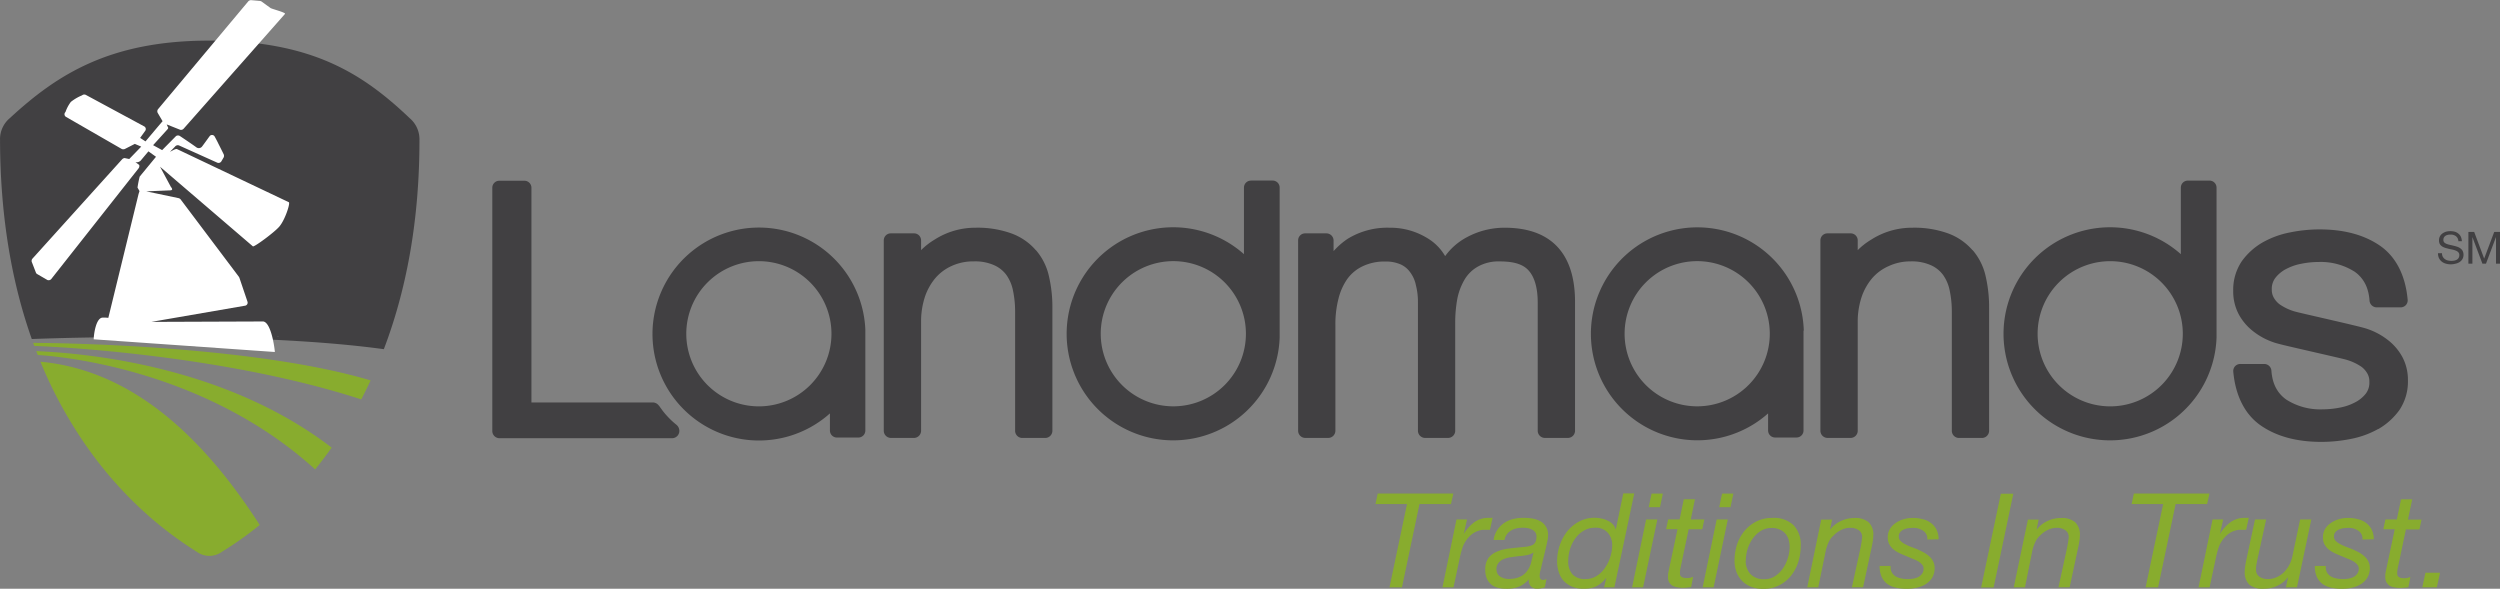 <svg id="Layer_1" data-name="Layer 1" xmlns="http://www.w3.org/2000/svg" viewBox="0 0 713.59 168.05"><rect x="0" y="0" width="713.59" height="168.05" fill="#808080" stroke="none"/><defs><style>.cls-1{fill:#414042;}.cls-2{fill:#fff;}.cls-3{fill:#88ac2e;}</style></defs><title>landmands-logo</title><path class="cls-1" d="M342.75,439.59c29.16,0,43.73,9.33,57.2,22.15a7.9,7.9,0,0,1,2.78,6.26c0,24.19-4.14,43.84-10.17,59.67-33.38-4.59-83.61-3.54-100.49-2.9-5.43-15.33-9-34-9.06-56.77a7.85,7.85,0,0,1,2.85-6.33c13.6-12.56,28.7-22.08,56.89-22.08Z" transform="translate(-283 -428)"/><path class="cls-2" d="M309.75,524.83c0-1.17.6-6.17,2.57-6.17a9.39,9.39,0,0,1,1.6.07l8.64-35.39.26-.8-.57-1a29.83,29.83,0,0,1,.62-3.13l4.66-5.66-2.16-1.55-2.24,2.67a1.71,1.71,0,0,1-1.47.42l1.08.8a1.11,1.11,0,0,1-.13.89l-25,31.69a1,1,0,0,1-1.05.27l-2.86-1.66a1.19,1.19,0,0,1-.4-.34l-1.16-3a1,1,0,0,1,.1-1.09l25.68-28.45a1.32,1.32,0,0,1,.62-.29l1.35.28,3.42-3.54-1.83-.78-2.85,1.46a1.14,1.14,0,0,1-.87,0l-15.89-9.15a.87.87,0,0,1-.18-1.41,10.61,10.61,0,0,1,1.53-2.88,13.07,13.07,0,0,1,3.19-1.87,1,1,0,0,1,1.06-.15l16.68,9a.87.87,0,0,1,.25,1.34L323,467.36l1.53,1s4.79-5.7,4.88-5.76L328,460.2a1,1,0,0,1,.08-1l25.81-30.84a1.14,1.14,0,0,1,.76-.32l2.57.23a1.44,1.44,0,0,1,.45.17l2.53,1.84c.4.29,4.45,1.29,4.15,1.69l-28.93,32.76a1,1,0,0,1-1,.31l-3.84-1.53.3.69c.25.32.1.53-.18.83l-4,4.41,2.58,1.41,3.95-4a1,1,0,0,1,1.16,0s3,2,4.61,3.16a1.17,1.17,0,0,0,1.67-.18c.28-.35,1.9-2.6,1.9-2.6l.23-.31a.86.86,0,0,1,1.5.1l.21.38c.23.44.54,1,.85,1.66.59,1.15,1.21,2.41,1.5,3a1.11,1.11,0,0,1,0,.84l-.69,1.18a.94.94,0,0,1-1.11.37l-10.82-4.87a1,1,0,0,0-1.29.28l-1.44,1.48,1.09-.57c.2-.11.74-.31.93-.21l31.91,15.16c.48.23-1.06,5-2.69,6.93-1.42,1.68-7.22,5.94-7.57,5.67l-26.5-22.73,3.09,5.75c.54.64.51,1-.33,1l-6.69.28,9.29,1.95a1.34,1.34,0,0,1,.48.3L351.18,507l.14.25,2.33,6.89a.88.88,0,0,1-.79,1.13l-26.69,4.61,31.24-.12h.74c2.28.33,3.26,7.72,3.3,8.71l-51.7-3.62Z" transform="translate(-283 -428)"/><polygon class="cls-2" points="79.31 96.06 79.07 96.07 79.63 96.07 79.31 96.06 79.31 96.06"/><path class="cls-3" d="M388.79,536.59c-.87,1.87-1.77,3.67-2.68,5.41-37.34-12.12-83-14.89-93.33-15.26l-.32-.87c16.75.09,66,1.66,96.33,10.72Zm-31.65,41.25a99.29,99.29,0,0,1-10.78,7.65,6.11,6.11,0,0,1-7.2,0,107.22,107.22,0,0,1-12.51-9.17,112.16,112.16,0,0,1-18.94-20.93,124.32,124.32,0,0,1-13.17-24.15c25.76,2.4,46.08,20.92,62.6,46.62Zm20.53-22.07c-1.57,2.21-3.15,4.28-4.72,6.21-30-27.24-68.87-32-79.17-32.65l-.44-1.11c14.22.62,53.79,4.11,84.33,27.55Z" transform="translate(-283 -428)"/><path class="cls-1" d="M907.56,479.55h6.12a2,2,0,0,1,2,2V524.4a30.41,30.41,0,1,1-10.19-23.85v-19a2,2,0,0,1,2-2Zm-22.23,23a20.72,20.72,0,1,0,20.72,20.72,20.72,20.72,0,0,0-20.72-20.72ZM471.11,543.79c.35.52.71,1,1.09,1.52a24.05,24.05,0,0,0,3.95,4,2.27,2.27,0,0,1,.76,1.59,2.09,2.09,0,0,1-2,2.18H425.52a2.06,2.06,0,0,1-2-2V481.59a2,2,0,0,1,2-2h7.17a2,2,0,0,1,2,2v61.28h34.68a2.2,2.2,0,0,1,1.7.92Zm107.57-44.4a17,17,0,0,1,3.71,7.39,39,39,0,0,1,1,9.23v35a2.06,2.06,0,0,1-2,2h-6.64a2.06,2.06,0,0,1-2-2v-34a29.06,29.06,0,0,0-.59-6,11.61,11.61,0,0,0-1.88-4.5,8.66,8.66,0,0,0-3.54-2.82,13.22,13.22,0,0,0-5.77-1.08,14.64,14.64,0,0,0-6.32,1.3,13.3,13.3,0,0,0-4.59,3.38,16.6,16.6,0,0,0-3,5.27,22.73,22.73,0,0,0-1.15,6.74V551a2.05,2.05,0,0,1-2,2h-6.65a2.06,2.06,0,0,1-2-2V496.61a2,2,0,0,1,2-2h6.65a2,2,0,0,1,2,2v2.79a19.75,19.75,0,0,1,3.85-3A21.56,21.56,0,0,1,561.43,493a28.44,28.44,0,0,1,10.22,1.61,16.76,16.76,0,0,1,7,4.79ZM695.5,501.1a18,18,0,0,1,5.89-5.22A22.6,22.6,0,0,1,712.5,493c13.26,0,20.07,7.39,20.07,21.13V551a2.05,2.05,0,0,1-2,2h-6.65a2.06,2.06,0,0,1-2-2v-36.6c0-4.25-.91-7.14-2.39-8.95s-3.92-2.83-8.44-2.83a12,12,0,0,0-6.15,1.42,10.25,10.25,0,0,0-3.82,3.63,17.5,17.5,0,0,0-2.16,5.67,38.08,38.08,0,0,0-.59,6.86V551a2.06,2.06,0,0,1-2,2h-6.64a2.06,2.06,0,0,1-2-2V514.12a19,19,0,0,0-.58-4.71,9.09,9.09,0,0,0-1.57-3.6,6.74,6.74,0,0,0-2.7-2.3,10.44,10.44,0,0,0-4.5-.86,14.34,14.34,0,0,0-6.49,1.38,11.43,11.43,0,0,0-4.31,3.58,16.73,16.73,0,0,0-2.53,5.65,28.91,28.91,0,0,0-.88,7.39V551a2.06,2.06,0,0,1-2,2h-6.64a2.06,2.06,0,0,1-2-2V496.61a2,2,0,0,1,2-2h6.12a2.06,2.06,0,0,1,2,2v3.07a21.11,21.11,0,0,1,4-3.5A21.6,21.6,0,0,1,679.6,493a20.21,20.21,0,0,1,10.75,2.93,14.36,14.36,0,0,1,5.15,5.18Zm150.56-1.71a17.1,17.1,0,0,1,3.7,7.39,39,39,0,0,1,1,9.23v35a2.06,2.06,0,0,1-2,2h-6.64a2.06,2.06,0,0,1-2-2v-34a29.06,29.06,0,0,0-.59-6,11.61,11.61,0,0,0-1.88-4.5,8.69,8.69,0,0,0-3.53-2.82,13.3,13.3,0,0,0-5.78-1.08A14.64,14.64,0,0,0,822,504a13.3,13.3,0,0,0-4.59,3.38,16.6,16.6,0,0,0-3,5.27,22.73,22.73,0,0,0-1.15,6.74V551a2.05,2.05,0,0,1-2,2h-6.65a2.06,2.06,0,0,1-2-2V496.61a2,2,0,0,1,2-2h6.65a2,2,0,0,1,2,2v2.79a19.75,19.75,0,0,1,3.85-3A21.56,21.56,0,0,1,828.8,493,28.41,28.41,0,0,1,839,494.6a16.86,16.86,0,0,1,7,4.79Zm115.75,51.06a25.73,25.73,0,0,1-7.82,2.84,43,43,0,0,1-8.37.84c-6.9,0-12.73-1.5-17.31-4.68s-7.23-8.56-7.85-15.33a2,2,0,0,1,2-2.23h6.88a2.06,2.06,0,0,1,2,1.9c.26,3.77,1.69,6.42,4.18,8.22A18,18,0,0,0,946,544.84a25.15,25.15,0,0,0,4.75-.47,15.27,15.27,0,0,0,4.45-1.51,9.36,9.36,0,0,0,3.06-2.47A5.12,5.12,0,0,0,959.3,537a4.5,4.5,0,0,0-.75-2.68,5.92,5.92,0,0,0-2.09-2,15.1,15.1,0,0,0-3.59-1.6c-.72-.23-5.41-1.29-10.12-2.38S933,526.13,932,525.72a19.31,19.31,0,0,1-5.65-3,15.43,15.43,0,0,1-4.23-4.82,13.93,13.93,0,0,1-1.68-6.92,14.53,14.53,0,0,1,2.44-8.4,18.93,18.93,0,0,1,6-5.41,25.83,25.83,0,0,1,7.82-2.84,42.3,42.3,0,0,1,8.37-.85c6.9,0,12.73,1.51,17.31,4.69s7.23,8.56,7.85,15.33a2,2,0,0,1-2,2.23h-6.88a2.06,2.06,0,0,1-2-1.91c-.26-3.77-1.69-6.41-4.18-8.22a18,18,0,0,0-10.37-2.82,25.15,25.15,0,0,0-4.75.47,15.56,15.56,0,0,0-4.45,1.5,9.38,9.38,0,0,0-3.06,2.48,5.12,5.12,0,0,0-1.09,3.34,4.54,4.54,0,0,0,.75,2.69,6,6,0,0,0,2.09,2,14.72,14.72,0,0,0,3.59,1.61c.72.23,5.41,1.29,10.12,2.38s9.71,2.25,10.75,2.65a19.61,19.61,0,0,1,5.64,3,15.48,15.48,0,0,1,4.24,4.83,13.93,13.93,0,0,1,1.68,6.92,14.53,14.53,0,0,1-2.44,8.4,19.17,19.17,0,0,1-6,5.41Zm-462.2-47.9a20.72,20.72,0,1,0,20.72,20.72,20.72,20.72,0,0,0-20.72-20.72ZM530,522.38l0,.89v27.62a2,2,0,0,1-2,2h-6.11a2,2,0,0,1-2-2V546A30.39,30.39,0,1,1,530,522.13l0,.25Zm87.91-19.84a20.72,20.72,0,1,0,20.72,20.72,20.72,20.72,0,0,0-20.72-20.72Zm22.23-23h6.12a2,2,0,0,1,2,2V524.4a30.41,30.41,0,1,1-10.19-23.85v-19a2,2,0,0,1,2-2Zm127.3,23a20.72,20.72,0,1,0,20.72,20.72,20.72,20.72,0,0,0-20.72-20.72Zm30.35,19.83,0,.89v27.62a2,2,0,0,1-2,2h-6.11a2,2,0,0,1-2-2V546a30.39,30.39,0,1,1,10.18-23.86l0,.25Z" transform="translate(-283 -428)"/><path class="cls-3" d="M975.31,591.48h4.16l-.9,4.16h-4.16l.9-4.16Zm-278.14-19.6h-9l-5,23.76h-3.56l5-23.76h-9l.64-3h21.58l-.67,3Zm1.57,4.39h3l-.94,4.16a11.82,11.82,0,0,1,2.92-3.3,6.89,6.89,0,0,1,4.2-1.31l.56,0a1.55,1.55,0,0,1,.56,0l-.75,3.41a1.83,1.83,0,0,0-.48,0h-.45a8.78,8.78,0,0,0-1,0,3.69,3.69,0,0,0-.93.15,6.21,6.21,0,0,0-2.36,1.16,8,8,0,0,0-1.76,2,7.64,7.64,0,0,0-1,2.21c-.25.82-.45,1.6-.6,2.32l-1.83,8.58h-3.15l4-19.37Zm10.6,5.84a6.76,6.76,0,0,1,1-2.77,7.25,7.25,0,0,1,1.91-2,8,8,0,0,1,2.55-1.16,11.54,11.54,0,0,1,3-.37,15.54,15.54,0,0,1,2.7.22,7,7,0,0,1,2.24.79,4.14,4.14,0,0,1,1.54,1.54,4.34,4.34,0,0,1,.6,2.39,8.07,8.07,0,0,1-.23,1.8l-.37,1.73L723,589.57a11.89,11.89,0,0,1-.33,1.35,5.61,5.61,0,0,0-.19,1.42,1.34,1.34,0,0,0,.26.94.94.94,0,0,0,.68.26,1.69,1.69,0,0,0,.48-.07l.53-.19-.49,2.36a4.92,4.92,0,0,1-1,.26,3.9,3.9,0,0,1-1,.15,2.62,2.62,0,0,1-2-.71,2.35,2.35,0,0,1-.53-2,8.28,8.28,0,0,1-2.58,2,9.45,9.45,0,0,1-4,.71,8.67,8.67,0,0,1-2.32-.3,4.59,4.59,0,0,1-1.84-.9,5.11,5.11,0,0,1-1.27-1.68,6.46,6.46,0,0,1-.45-2.55,5.48,5.48,0,0,1,.9-3.34,5.74,5.74,0,0,1,2.36-1.79,11.07,11.07,0,0,1,3.15-.87c1.15-.15,2.26-.27,3.33-.37l2.18-.23a5.36,5.36,0,0,0,1.53-.45,1.75,1.75,0,0,0,.86-.86,3.25,3.25,0,0,0,.3-1.53,2,2,0,0,0-.37-1.28,2.57,2.57,0,0,0-.94-.75,4.12,4.12,0,0,0-1.27-.41,8.58,8.58,0,0,0-1.31-.11,8.47,8.47,0,0,0-1.8.19,4.76,4.76,0,0,0-1.58.63,3.87,3.87,0,0,0-1.19,1.09,3.37,3.37,0,0,0-.64,1.57Zm.83,8.47a2.26,2.26,0,0,0,1.05,2,4.49,4.49,0,0,0,2.43.67q3.79,0,5.44-2.55a6.19,6.19,0,0,0,1-2.36l.63-2.62a5.6,5.6,0,0,1-1.8.71c-.67.13-1.39.22-2.17.3s-1.56.17-2.36.3a8.73,8.73,0,0,0-2.1.52,3.82,3.82,0,0,0-1.53,1.09,2.9,2.9,0,0,0-.64,1.91Zm33.68,5.06h-3l.67-2.77a8.58,8.58,0,0,1-3,2.55,8.85,8.85,0,0,1-3.45.63,9,9,0,0,1-3.26-.56,7.18,7.18,0,0,1-2.4-1.61,6.75,6.75,0,0,1-1.46-2.51,10,10,0,0,1-.49-3.22,14.15,14.15,0,0,1,.71-4.39,13.7,13.7,0,0,1,2.1-4,11.08,11.08,0,0,1,3.38-2.85,9.21,9.21,0,0,1,4.57-1.12A8.89,8.89,0,0,1,740,576a5.58,5.58,0,0,1,1.76.56,4.42,4.42,0,0,1,1.5,1,3.74,3.74,0,0,1,.94,1.61l2.14-10.34h3.14l-5.66,26.75Zm-13.22-7.49a5.6,5.6,0,0,0,1.16,3.74,4.77,4.77,0,0,0,3.82,1.39,5.68,5.68,0,0,0,3.22-.94,8,8,0,0,0,2.36-2.36,10.84,10.84,0,0,0,1.47-3.11,11.06,11.06,0,0,0,.52-3.22,5.19,5.19,0,0,0-1.27-3.6,4.52,4.52,0,0,0-3.6-1.42,6.14,6.14,0,0,0-3.34.9,7.77,7.77,0,0,0-2.39,2.25,10.25,10.25,0,0,0-1.47,3.07,12,12,0,0,0-.48,3.3Zm26.19-15.37H753.6l.82-3.89h3.22l-.82,3.89Zm-3.93,3.49h3.18L752,595.64h-3.14l4-19.37Zm12.74,0h3.85l-.59,2.81H765l-2.4,11.39-.08.64,0,.63a1.08,1.08,0,0,0,.57,1,3.25,3.25,0,0,0,1.35.27,5.64,5.64,0,0,0,.93-.08l.9-.26-.56,2.92-1.12.11a8.59,8.59,0,0,1-1.13.08,8.9,8.9,0,0,1-1.68-.15,4.13,4.13,0,0,1-1.39-.45,2.68,2.68,0,0,1-1.27-2.51l0-.79.15-.82,2.55-12h-3.26l.6-2.81h3.26l1.2-5.74h3.18l-1.19,5.74Zm11.31-3.49h-3.22l.82-3.89h3.23l-.83,3.89ZM773,576.27h3.18l-4.05,19.37H769l4-19.37ZM778.1,588a15,15,0,0,1,.71-4.58,12.34,12.34,0,0,1,2.14-3.89,10.79,10.79,0,0,1,3.41-2.7,10.13,10.13,0,0,1,4.57-1,8.12,8.12,0,0,1,6,2.06,8,8,0,0,1,2.06,6,15,15,0,0,1-.71,4.57,12.38,12.38,0,0,1-2.1,3.93,10.36,10.36,0,0,1-3.38,2.7,9.75,9.75,0,0,1-4.53,1,9.46,9.46,0,0,1-3.45-.6,7.44,7.44,0,0,1-2.54-1.65,7.56,7.56,0,0,1-1.62-2.54,9.34,9.34,0,0,1-.56-3.26Zm3.19,0a5.47,5.47,0,0,0,1.35,3.86,5.15,5.15,0,0,0,4,1.46,5.29,5.29,0,0,0,3.07-.9,8,8,0,0,0,2.25-2.25,10.26,10.26,0,0,0,1.39-3,10.59,10.59,0,0,0,.48-3,7.53,7.53,0,0,0-.3-2.14,4.47,4.47,0,0,0-.93-1.72,4.26,4.26,0,0,0-1.62-1.16,5.11,5.11,0,0,0-2.24-.45,5.81,5.81,0,0,0-3.23.9,8.25,8.25,0,0,0-2.32,2.28,10.36,10.36,0,0,0-1.42,3,12,12,0,0,0-.45,3.15Zm21.58-11.69h3.07l-.6,2.92a8.22,8.22,0,0,1,3.11-2.51,8.91,8.91,0,0,1,3.86-.86,5.83,5.83,0,0,1,4.05,1.2,4.81,4.81,0,0,1,1.35,3.78,11.62,11.62,0,0,1-.15,1.65c-.1.67-.24,1.39-.41,2.14l-2.36,11H811.6l2.47-11.32.12-.67.15-.82.11-.83a3.8,3.8,0,0,0,.07-.67,2.25,2.25,0,0,0-1-2,4.11,4.11,0,0,0-2.4-.67,5.88,5.88,0,0,0-2.62.64,7.35,7.35,0,0,0-2.17,1.61,5.14,5.14,0,0,0-1.35,1.83,12.6,12.6,0,0,0-.79,2.21L802,595.64h-3.15l4-19.37ZM833.11,582a2.63,2.63,0,0,0-1.12-2.47,4.87,4.87,0,0,0-2.89-.86,10.59,10.59,0,0,0-1.46.11,4.63,4.63,0,0,0-1.35.41,2.65,2.65,0,0,0-.94.75,1.81,1.81,0,0,0-.37,1.2,1.75,1.75,0,0,0,.41,1.16,4.76,4.76,0,0,0,1.16.9,15.88,15.88,0,0,0,1.65.79l1.88.71c.64.28,1.27.58,1.87.9a8.68,8.68,0,0,1,1.65,1.12,4.82,4.82,0,0,1,1.16,1.47,4,4,0,0,1,.45,1.94,5.27,5.27,0,0,1-.71,2.78,5.84,5.84,0,0,1-1.84,1.83,7.58,7.58,0,0,1-2.55,1,12.06,12.06,0,0,1-2.81.33,13.8,13.8,0,0,1-3.11-.33,6.49,6.49,0,0,1-2.47-1.05,5.29,5.29,0,0,1-1.61-2,7.38,7.38,0,0,1-.6-3.15h3.15a3.43,3.43,0,0,0,.3,1.8,3.34,3.34,0,0,0,1.08,1.16,5.16,5.16,0,0,0,1.61.6,9.63,9.63,0,0,0,2,.19,8.45,8.45,0,0,0,1.58-.15,5,5,0,0,0,1.42-.49,3.13,3.13,0,0,0,1-.93,2.27,2.27,0,0,0,.41-1.39,1.7,1.7,0,0,0-.45-1.2,4.45,4.45,0,0,0-1.16-.94,10.66,10.66,0,0,0-1.65-.75l-1.83-.78c-.65-.25-1.29-.53-1.91-.83a9.26,9.26,0,0,1-1.65-1.05,5.27,5.27,0,0,1-1.16-1.46,4.14,4.14,0,0,1-.42-1.91,4.75,4.75,0,0,1,.6-2.4,5.53,5.53,0,0,1,1.65-1.72,7.69,7.69,0,0,1,2.29-1.09,9.6,9.6,0,0,1,2.66-.37,10.43,10.43,0,0,1,2.66.34,6,6,0,0,1,2.32,1,5.34,5.34,0,0,1,1.69,1.92,5.87,5.87,0,0,1,.64,2.84Zm21-13.07h3.56l-5.62,26.75h-3.56l5.62-26.75Zm7.72,7.38h3.07l-.6,2.92a8.22,8.22,0,0,1,3.11-2.51,8.91,8.91,0,0,1,3.86-.86,5.83,5.83,0,0,1,4.05,1.2,4.81,4.81,0,0,1,1.35,3.78,11.62,11.62,0,0,1-.15,1.65c-.1.67-.24,1.39-.41,2.14l-2.36,11h-3.19l2.47-11.32.12-.67.15-.82.11-.83a3.8,3.8,0,0,0,.07-.67,2.25,2.25,0,0,0-1-2,4.11,4.11,0,0,0-2.4-.67,5.88,5.88,0,0,0-2.62.64,7.4,7.4,0,0,0-2.18,1.61,5.23,5.23,0,0,0-1.34,1.83,12.6,12.6,0,0,0-.79,2.21L861,595.64H857.8l4.05-19.37ZM913,571.88h-9l-5,23.76h-3.56l5-23.76h-9l.64-3h21.58l-.67,3Zm1.57,4.39h3l-.94,4.16a12,12,0,0,1,2.93-3.3,6.84,6.84,0,0,1,4.19-1.31l.56,0a1.6,1.6,0,0,1,.57,0l-.75,3.41a1.92,1.92,0,0,0-.49,0h-.45a8.58,8.58,0,0,0-1,0,3.76,3.76,0,0,0-.94.15,6.28,6.28,0,0,0-2.36,1.16,8.24,8.24,0,0,0-1.76,2,7.63,7.63,0,0,0-1,2.21c-.25.82-.45,1.6-.6,2.32l-1.84,8.58h-3.15l4-19.37Zm24,19.37h-3.07l.6-2.92a8.22,8.22,0,0,1-3.11,2.51,9.33,9.33,0,0,1-3.86.82,6.16,6.16,0,0,1-4.09-1.16,4.91,4.91,0,0,1-1.31-3.78,11.62,11.62,0,0,1,.15-1.65c.1-.68.24-1.39.41-2.14l2.37-11.05h3.18l-2.47,11.31-.15.68-.15.86-.11.82,0,.64a2.32,2.32,0,0,0,1,2.06,4.25,4.25,0,0,0,2.4.64,5.62,5.62,0,0,0,2.47-.53,7,7,0,0,0,2.06-1.38,9.19,9.19,0,0,0,2.4-4.39l2.25-10.71h3.19l-4.09,19.37ZM957.33,582a2.64,2.64,0,0,0-1.13-2.47,4.84,4.84,0,0,0-2.88-.86,10.47,10.47,0,0,0-1.46.11,4.63,4.63,0,0,0-1.35.41,2.57,2.57,0,0,0-.94.75,1.81,1.81,0,0,0-.37,1.2,1.7,1.7,0,0,0,.41,1.16,4.76,4.76,0,0,0,1.16.9,15.88,15.88,0,0,0,1.65.79l1.87.71c.65.28,1.28.58,1.88.9a8.3,8.3,0,0,1,1.64,1.12,4.7,4.7,0,0,1,1.17,1.47,4,4,0,0,1,.45,1.94,5.18,5.18,0,0,1-.72,2.78,5.71,5.71,0,0,1-1.83,1.83,7.58,7.58,0,0,1-2.55,1,12.06,12.06,0,0,1-2.81.33,13.8,13.8,0,0,1-3.11-.33,6.49,6.49,0,0,1-2.47-1.05,5.31,5.31,0,0,1-1.62-2,7.54,7.54,0,0,1-.59-3.15h3.14a3.43,3.43,0,0,0,.3,1.8,3.46,3.46,0,0,0,1.09,1.16,5.07,5.07,0,0,0,1.61.6,9.49,9.49,0,0,0,2,.19,8.35,8.35,0,0,0,1.57-.15,4.93,4.93,0,0,0,1.43-.49,3.13,3.13,0,0,0,1-.93,2.33,2.33,0,0,0,.41-1.39,1.7,1.7,0,0,0-.45-1.2,4.62,4.62,0,0,0-1.16-.94,11.11,11.11,0,0,0-1.65-.75l-1.84-.78c-.65-.25-1.28-.53-1.91-.83a9.26,9.26,0,0,1-1.65-1.05,5.46,5.46,0,0,1-1.16-1.46,4.26,4.26,0,0,1-.41-1.91,4.75,4.75,0,0,1,.6-2.4,5.42,5.42,0,0,1,1.65-1.72,7.57,7.57,0,0,1,2.29-1.09,9.6,9.6,0,0,1,2.66-.37,10.49,10.49,0,0,1,2.66.34,6,6,0,0,1,2.32,1,5.34,5.34,0,0,1,1.69,1.92,5.87,5.87,0,0,1,.63,2.84Zm13-5.69h3.86l-.6,2.81h-3.86l-2.4,11.39-.07.64,0,.63a1.09,1.09,0,0,0,.56,1,3.25,3.25,0,0,0,1.35.27,5.67,5.67,0,0,0,.94-.08l.9-.26-.57,2.92-1.12.11a8.44,8.44,0,0,1-1.12.08,9,9,0,0,1-1.69-.15,4.21,4.21,0,0,1-1.39-.45,3.23,3.23,0,0,1-.93-1,3,3,0,0,1-.34-1.53l0-.79.15-.82,2.54-12h-3.26l.6-2.81h3.26l1.2-5.74h3.19l-1.2,5.74Z" transform="translate(-283 -428)"/><path class="cls-1" d="M984.56,496.85h1.14a3.22,3.22,0,0,0-.29-1.28,2.29,2.29,0,0,0-.72-.9,2.77,2.77,0,0,0-1-.53,4.8,4.8,0,0,0-1.29-.16,4.54,4.54,0,0,0-1.22.16,3.38,3.38,0,0,0-1,.49,2.34,2.34,0,0,0-1,2,2.09,2.09,0,0,0,.24,1.05,2.22,2.22,0,0,0,.66.67,4.25,4.25,0,0,0,.94.42l1.06.28,1.06.22a4.41,4.41,0,0,1,.93.31,1.65,1.65,0,0,1,.66.47,1.11,1.11,0,0,1,.25.76,1.41,1.41,0,0,1-.73,1.32,2.46,2.46,0,0,1-.75.26,4.47,4.47,0,0,1-.82.07,4.19,4.19,0,0,1-1-.12,2.66,2.66,0,0,1-.85-.4,2.21,2.21,0,0,1-.58-.67,2.19,2.19,0,0,1-.22-1h-1.14a3.32,3.32,0,0,0,.29,1.43,2.94,2.94,0,0,0,.82,1,3.37,3.37,0,0,0,1.19.57,5.13,5.13,0,0,0,2.69,0,3.49,3.49,0,0,0,1.14-.45,2.66,2.66,0,0,0,.83-.84,2.56,2.56,0,0,0,.08-2.36,2.17,2.17,0,0,0-.67-.74,3.05,3.05,0,0,0-.92-.46,9.38,9.38,0,0,0-1.07-.3c-.35-.09-.71-.16-1-.23a6.58,6.58,0,0,1-.94-.28,2,2,0,0,1-.66-.42,1,1,0,0,1-.24-.69,1.46,1.46,0,0,1,.16-.73,1.33,1.33,0,0,1,.46-.48,1.94,1.94,0,0,1,.66-.26,3.67,3.67,0,0,1,.75-.07,2.46,2.46,0,0,1,1.53.44,1.87,1.87,0,0,1,.72,1.41Z" transform="translate(-283 -428)"/><polygon class="cls-1" points="704.57 66.2 704.57 75.26 705.71 75.26 705.71 67.72 705.73 67.72 708.57 75.26 709.59 75.26 712.42 67.72 712.45 67.72 712.45 75.26 713.59 75.26 713.59 66.2 711.94 66.2 709.07 73.81 706.22 66.2 704.57 66.2 704.57 66.2"/></svg>